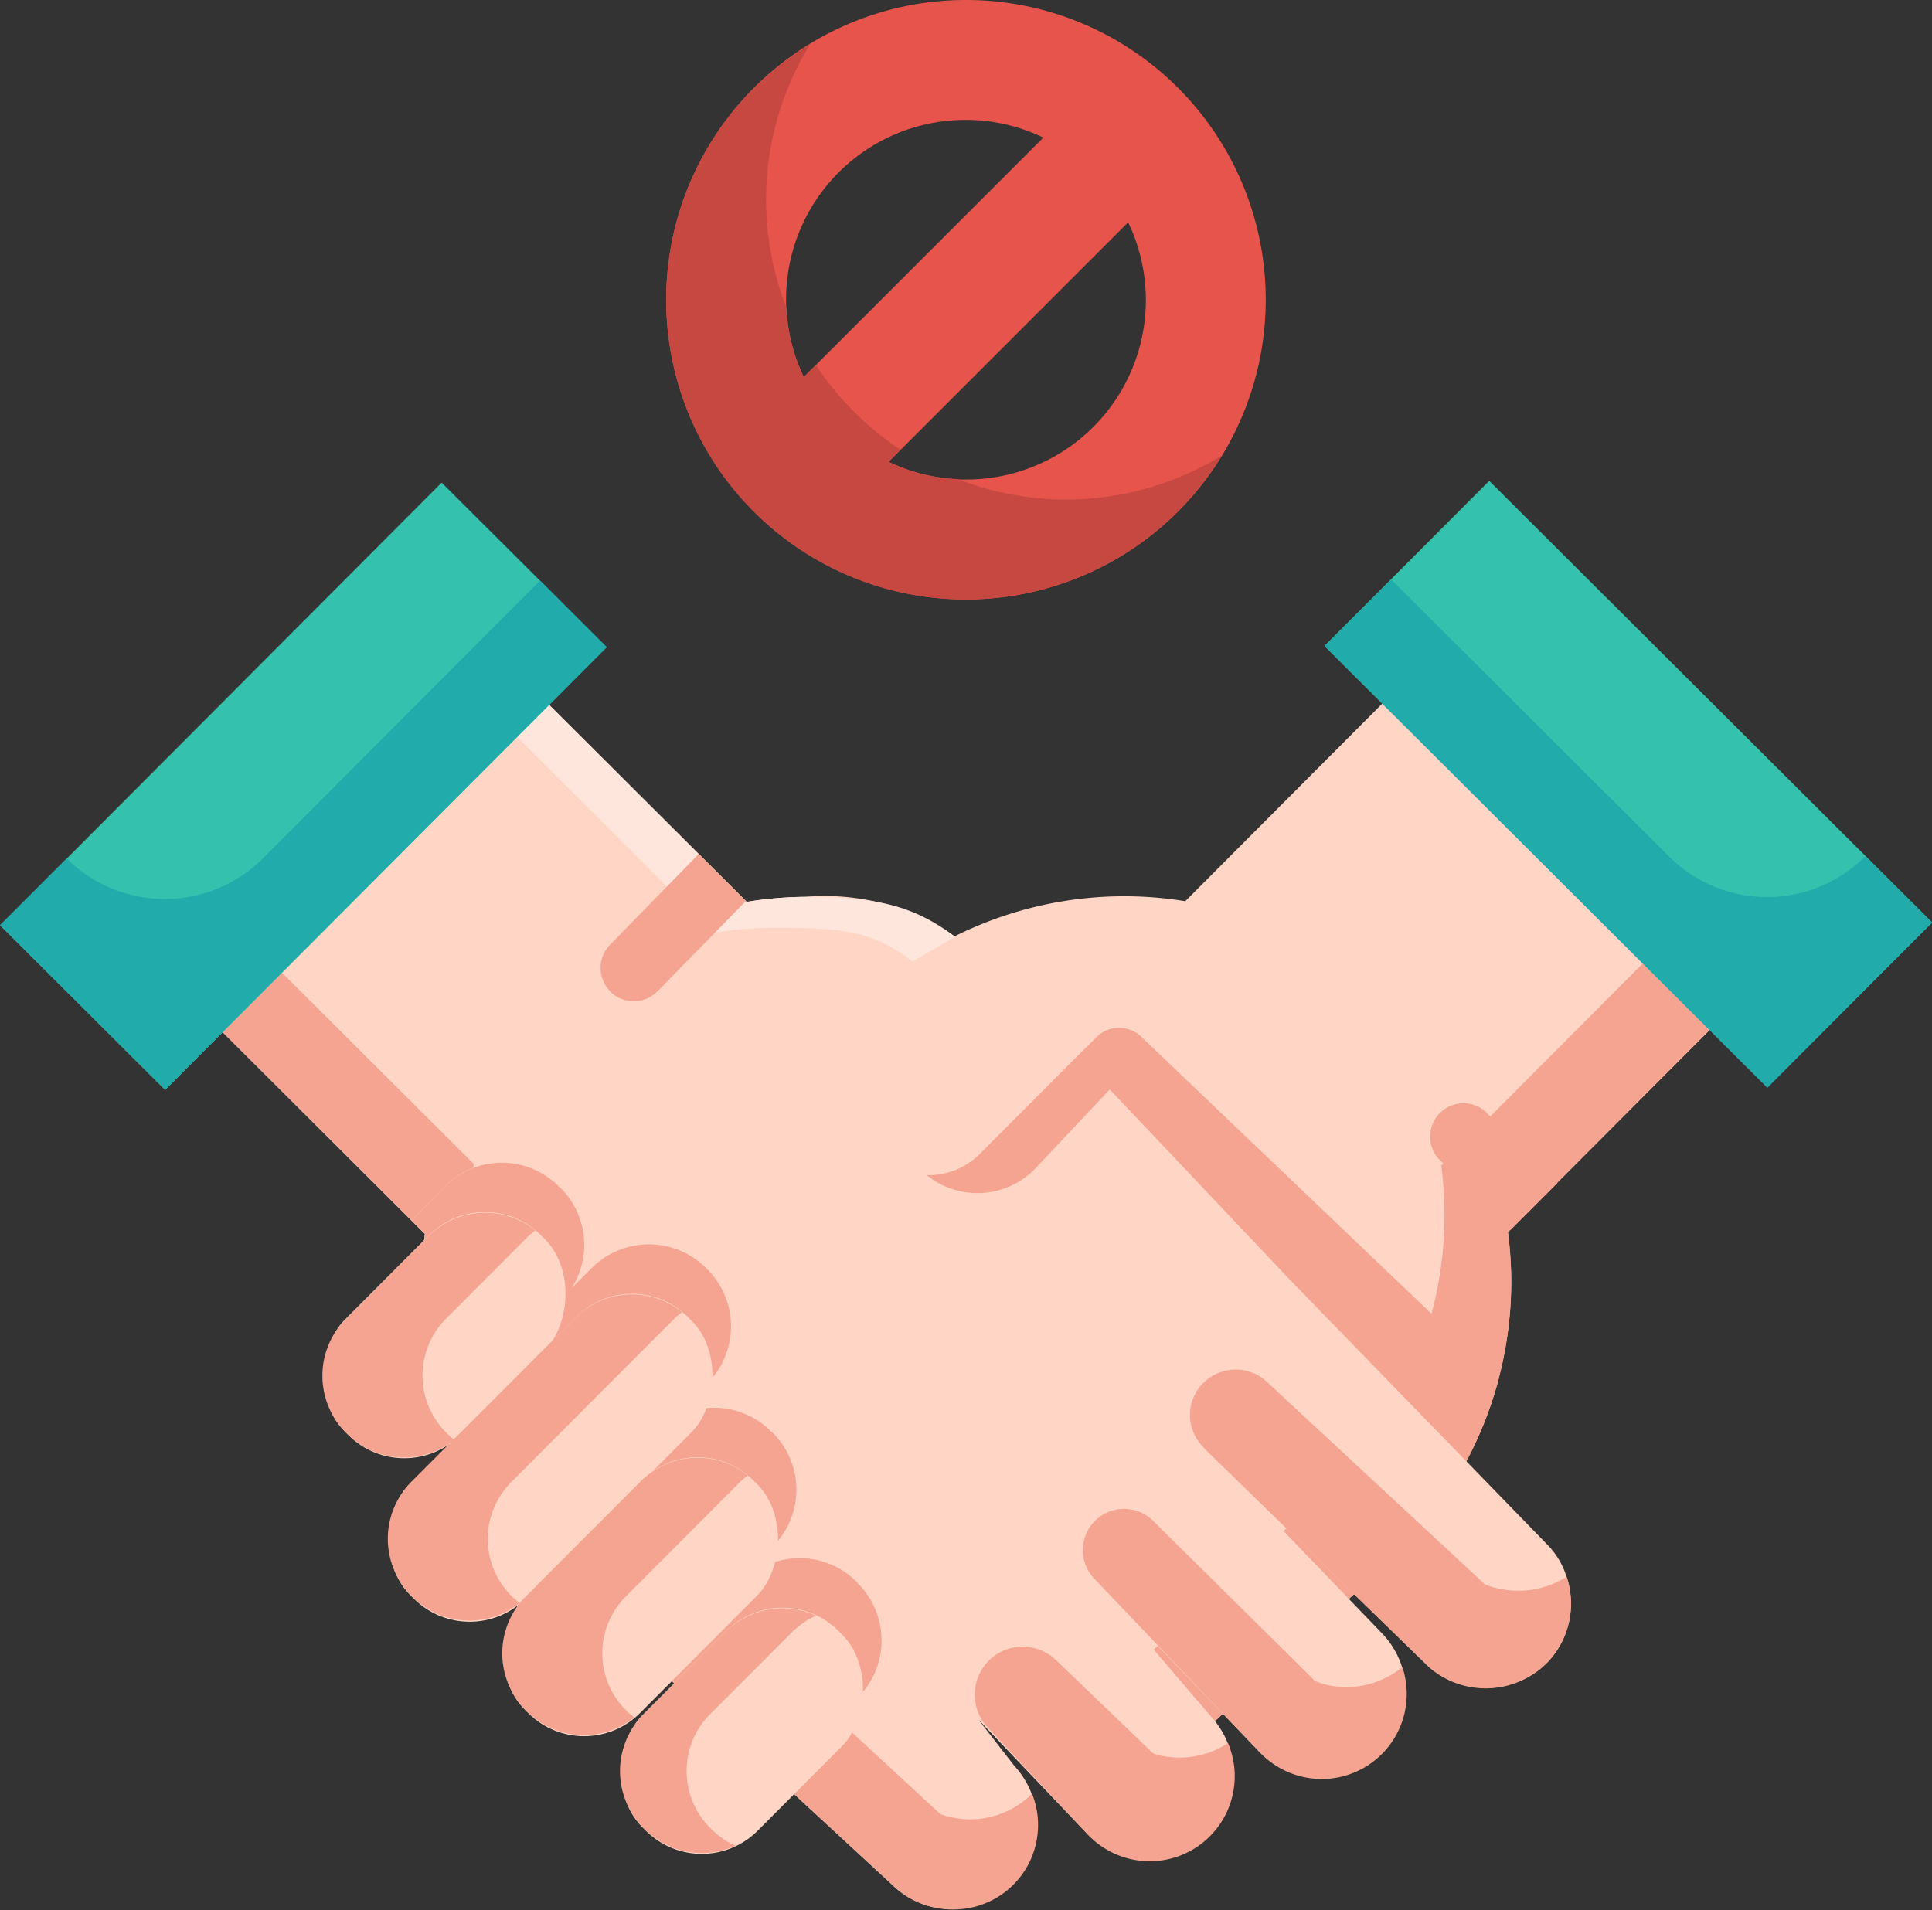 <svg xmlns="http://www.w3.org/2000/svg" width="59.08" height="58.427" viewBox="0 0 59.08 58.427">
  <rect x="0" y="0" width="59.08" height="58.427" fill="#333333" stroke="none"/>
  <g id="Flat" transform="translate(-3 -3)">
    <g id="Color" transform="translate(3 3)">
      <path id="Path_18" data-name="Path 18" d="M32.167,3a9.167,9.167,0,1,0,9.167,9.167A9.167,9.167,0,0,0,32.167,3Zm0,3.667a5.463,5.463,0,0,1,2.365.542l-7.324,7.324a5.488,5.488,0,0,1,4.959-7.866Zm0,11a5.463,5.463,0,0,1-2.365-.542L37.126,9.8a5.488,5.488,0,0,1-4.959,7.866Z" transform="translate(-2.628 -3)" fill="#e7544c"/>
      <path id="Path_19" data-name="Path 19" d="M35.223,18.254a9.118,9.118,0,0,1-3.31-.626A5.474,5.474,0,0,1,29.8,17.1l.368-.369a9.212,9.212,0,0,1-2.592-2.592l-.369.368a5.474,5.474,0,0,1-.527-2.111A9.088,9.088,0,0,1,27.4,4.328,9.158,9.158,0,1,0,39.982,16.912,9.11,9.11,0,0,1,35.223,18.254Z" transform="translate(-2.628 -2.975)" fill="#c74841"/>
      <path id="Path_20" data-name="Path 20" d="M55.925,33.151l-7.146,7.162a12.007,12.007,0,0,1,.1,1.467A11.726,11.726,0,0,1,45.45,50.1l.014.014L36.822,58l-16-16,7.96-8.526.014.015a11.587,11.587,0,0,1,10.118-3.3l7-7.022Z" transform="translate(-2.669 -2.625)" fill="#ffd5c5"/>
      <path id="Path_21" data-name="Path 21" d="M48.523,40.168,55.67,33l-2.037-2.037-7.146,7.166a12.006,12.006,0,0,1,.1,1.467,11.726,11.726,0,0,1-3.431,8.324l.014.014L34.53,55.822l2.037,2.037,8.642-7.886-.014-.014a11.726,11.726,0,0,0,3.434-8.32,12.005,12.005,0,0,0-.1-1.471Z" transform="translate(-2.414 -2.48)" fill="#f4a490"/>
      <path id="Path_22" data-name="Path 22" d="M48.25,44.576a11.78,11.78,0,0,1-1.283,3.035L34.528,35.564l1.464-1.46a.978.978,0,0,1,1.285,0Z" transform="translate(-2.414 -2.426)" fill="#f4a490"/>
      <path id="Path_23" data-name="Path 23" d="M0,0H19.124V7.129H0Z" transform="translate(45.54 14.707) rotate(44.919)" fill="#34c1ad"/>
      <path id="Path_24" data-name="Path 24" d="M53.3,28.874,44.8,20.4l-2.037,2.037L56.305,35.946,61.339,30.9,59.3,28.867a4.243,4.243,0,0,1-6,.007Z" transform="translate(-2.261 -2.676)" fill="#21abab"/>
      <path id="Path_25" data-name="Path 25" d="M50.2,53.483a2.658,2.658,0,0,1-3.738,0l-6.682-6.5-.081-.092-.275-.265,5.765,5.989a2.608,2.608,0,0,1-3.748,3.626l-5.205-5.429,3.687,4.309a2.608,2.608,0,0,1-3.748,3.626L32.82,55.225l1.09,1.406a2.608,2.608,0,0,1-3.748,3.626l-10.93-10.1.01-.01a11.734,11.734,0,0,1-3.453-8.312,11.563,11.563,0,0,1,.1-1.467L8.72,33.213,18.7,23.2l7.028,7.008a11.529,11.529,0,0,1,1.8-.153,6.945,6.945,0,0,1,4.7,1.314l.234.224-2.974,2.974a2.378,2.378,0,0,0,3.372,3.351l2.628-2.638.713.01.183.183,5.928,6.264L50.2,49.857a2.412,2.412,0,0,1,.6,1,2.6,2.6,0,0,1-.6,2.628Z" transform="translate(-2.894 -2.624)" fill="#ffd5c5"/>
      <path id="Path_26" data-name="Path 26" d="M24.542,31.152A11.741,11.741,0,0,1,26.349,31c2.226,0,3.048.1,4.289,1.03l1.3-.755c-1.242-.93-2.343-1.222-4.567-1.222a11.742,11.742,0,0,0-1.807.156L18.54,23.2l-.981.983Z" transform="translate(-2.729 -2.624)" fill="#ffe6dc"/>
      <path id="Path_27" data-name="Path 27" d="M34.456,57.334a2.673,2.673,0,0,1-1.891.786,2.916,2.916,0,0,1-.907-.153l-10.93-10.1.01-.01a11.734,11.734,0,0,1-3.453-8.312,11.563,11.563,0,0,1,.1-1.467l-6.855-6.832-1.812,1.82,7.167,7.147a11.563,11.563,0,0,0-.1,1.467c0,.2.02.407.032.617a11.714,11.714,0,0,0,3.422,7.69l-.01.01,4.652,4.3L30.16,60.1c.044.045.1.078.143.119a2.547,2.547,0,0,0,.283.233l.016.008a2.633,2.633,0,0,0,1.5.416,2.583,2.583,0,0,0,2.349-3.547Z" transform="translate(-2.894 -2.475)" fill="#f4a490"/>
      <path id="Path_28" data-name="Path 28" d="M22.9,53.179a1.121,1.121,0,0,1-.112.1l-3.647-3.372-.01-.01-.02-.02.01-.01a11.892,11.892,0,0,1-2.73-4.248c-.041-.1-.071-.2-.1-.306a11.363,11.363,0,0,1-.519-5.225l-.418-.418,1.029-1.039a2.445,2.445,0,0,1,3.473,0l.051.041a2.459,2.459,0,0,1,.326,3.1l.642-.642a2.471,2.471,0,0,1,3.484,0l.041.041a2.462,2.462,0,0,1,.01,3.484l-1.2,1.2a2.445,2.445,0,0,1,3.147.275l.051.041a2.453,2.453,0,0,1,0,3.484Z" transform="translate(-2.77 -2.351)" fill="#ffd5c5"/>
      <path id="Path_29" data-name="Path 29" d="M28.872,54.038l-2.485,2.485L22.73,53.131c.031-.031.061-.071.092-.1l2.516-2.516a2.462,2.462,0,0,1,3.484-.01l.041.051a2.462,2.462,0,0,1,.01,3.484Z" transform="translate(-2.633 -2.13)" fill="#ffd5c5"/>
      <path id="Path_30" data-name="Path 30" d="M0,0H19.124V7.129H0Z" transform="translate(18.554 19.796) rotate(134.919)" fill="#34c1ad"/>
      <path id="Path_31" data-name="Path 31" d="M5.037,28.932,3,30.969,8.047,36,21.553,22.468l-2.037-2.037-8.469,8.493a4.252,4.252,0,0,1-6.01.008Z" transform="translate(-3 -2.676)" fill="#21abab"/>
      <path id="Path_32" data-name="Path 32" d="M20.229,41.77a2.282,2.282,0,0,1-.316.387L17.4,44.673a2.385,2.385,0,0,1-.357.3l-.031.02a2.431,2.431,0,0,1-.723.326,11.363,11.363,0,0,1-.519-5.225l-.418-.418,1.029-1.039a2.445,2.445,0,0,1,3.473,0l.051.041a2.459,2.459,0,0,1,.326,3.1Z" transform="translate(-2.77 -2.351)" fill="#f4a490"/>
      <path id="Path_33" data-name="Path 33" d="M24.386,44.607,23.174,45.82l-3.8,3.81a2.334,2.334,0,0,1-.234.214h-.01c-.01.01-.01.01-.02.01l-.02-.02.01-.01a11.892,11.892,0,0,1-2.73-4.248l.621-.632.031-.02,3.188-3.2.642-.642a2.471,2.471,0,0,1,3.484,0l.041.041a2.462,2.462,0,0,1,.01,3.484Z" transform="translate(-2.751 -2.305)" fill="#f4a490"/>
      <path id="Path_34" data-name="Path 34" d="M26.333,49.518l-3.5,3.524a1.12,1.12,0,0,1-.112.1L19.07,49.772c.01-.01.01-.01.01-.02h.01a2.24,2.24,0,0,1,.2-.234l3.514-3.524a2.56,2.56,0,0,1,.316-.265l.01-.01a2.445,2.445,0,0,1,3.147.275l.051.041a2.453,2.453,0,0,1,0,3.484Z" transform="translate(-2.701 -2.214)" fill="#f4a490"/>
      <path id="Path_35" data-name="Path 35" d="M28.872,54.038l-2.485,2.485L22.73,53.131c.031-.031.061-.071.092-.1l2.516-2.516a2.462,2.462,0,0,1,3.484-.01l.041.051a2.462,2.462,0,0,1,.01,3.484Z" transform="translate(-2.633 -2.13)" fill="#f4a490"/>
      <rect id="Rectangle_717" data-name="Rectangle 717" width="4.99" height="8.485" rx="2.417" transform="translate(12.369 45.602) rotate(-135.081)" fill="#ffd5c5"/>
      <path id="Path_36" data-name="Path 36" d="M16.509,46.183l-.048-.047a2.462,2.462,0,0,1,0-3.482l2.515-2.521a2.351,2.351,0,0,1,.215-.176,2.453,2.453,0,0,0-3.271.176L13.4,42.659a2.462,2.462,0,0,0,0,3.482l.048.047a2.454,2.454,0,0,0,3.267.172A2.253,2.253,0,0,1,16.509,46.183Z" transform="translate(-2.82 -2.323)" fill="#f4a490"/>
      <rect id="Rectangle_718" data-name="Rectangle 718" width="4.99" height="12.018" rx="2.417" transform="translate(14.368 50.603) rotate(-135.081)" fill="#ffd5c5"/>
      <path id="Path_37" data-name="Path 37" d="M35.742,34.412l-.669.664L32.446,37.71a2.223,2.223,0,0,1-1.619.649,2.454,2.454,0,0,0,3.281-.169l2.661-2.824Z" transform="translate(-2.483 -2.416)" fill="#f4a490"/>
      <path id="Path_38" data-name="Path 38" d="M18.47,51.137l-.047-.048a2.463,2.463,0,0,1-.005-3.482l5.01-5.023a2.351,2.351,0,0,1,.215-.176,2.454,2.454,0,0,0-3.271.176L15.364,47.6a2.463,2.463,0,0,0,0,3.482l.047.048a2.454,2.454,0,0,0,3.267.171,2.241,2.241,0,0,1-.208-.168Z" transform="translate(-2.784 -2.277)" fill="#f4a490"/>
      <rect id="Rectangle_719" data-name="Rectangle 719" width="4.99" height="9.899" rx="2.417" transform="translate(17.868 54.103) rotate(-135.081)" fill="#ffd5c5"/>
      <path id="Path_39" data-name="Path 39" d="M21.908,54.542l-.048-.048a2.462,2.462,0,0,1,0-3.482l3.513-3.522a2.5,2.5,0,0,1,.215-.176,2.454,2.454,0,0,0-3.271.176L18.8,51.012a2.462,2.462,0,0,0,0,3.482l.048.048a2.454,2.454,0,0,0,3.267.171,2.242,2.242,0,0,1-.211-.171Z" transform="translate(-2.72 -2.186)" fill="#f4a490"/>
      <rect id="Rectangle_720" data-name="Rectangle 720" width="4.99" height="8.485" rx="2.417" transform="translate(21.465 57.702) rotate(-135.081)" fill="#ffd5c5"/>
      <g id="Group_2170" data-name="Group 2170" transform="translate(18.361 26.118)">
        <path id="Path_40" data-name="Path 40" d="M24.421,58.059l-.047-.047a2.464,2.464,0,0,1-.005-3.483l2.515-2.517a2.445,2.445,0,0,1,.724-.494,2.455,2.455,0,0,0-2.761.494l-2.515,2.521a2.464,2.464,0,0,0,.005,3.483l.047.047a2.457,2.457,0,0,0,2.757.49,2.445,2.445,0,0,1-.72-.494Z" transform="translate(-21.015 -28.22)" fill="#f4a490"/>
        <path id="Path_41" data-name="Path 41" d="M49.639,53.094a2.288,2.288,0,0,1-.54.418,2.638,2.638,0,0,1-2.913-.163,2.221,2.221,0,0,1-.285-.255l-6.682-6.5-.081-.092a1.389,1.389,0,0,1,0-1.976,1.407,1.407,0,0,1,1.935-.031l6.672,6.2a2.772,2.772,0,0,0,2.5-.234,2.6,2.6,0,0,1-.6,2.628Z" transform="translate(-20.697 -28.353)" fill="#f4a490"/>
        <path id="Path_42" data-name="Path 42" d="M40.943,55.774a2.6,2.6,0,0,0,4.337-2.628,2.7,2.7,0,0,1-1.7.611,2.556,2.556,0,0,1-.968-.183l-4.943-4.889a1.26,1.26,0,0,0-1.8,1.767Z" transform="translate(-20.757 -28.275)" fill="#f4a490"/>
        <path id="Path_43" data-name="Path 43" d="M32.66,52.909a1.468,1.468,0,0,0,0,2.008l3.077,3.289a2.6,2.6,0,0,0,4.271-2.813,2.7,2.7,0,0,1-1.478.444,2.591,2.591,0,0,1-.795-.122h-.01l-2.98-2.863a1.469,1.469,0,0,0-2.087.054Z" transform="translate(-20.817 -28.198)" fill="#f4a490"/>
        <path id="Path_44" data-name="Path 44" d="M29.691,56.051l-.061-.061" transform="translate(-20.866 -28.132)" fill="#f4a490"/>
        <path id="Path_45" data-name="Path 45" d="M21.334,32.857a1.019,1.019,0,0,0,1.44-.017l2.7-2.759-1.442-1.439-2.711,2.775a1.019,1.019,0,0,0,.017,1.441Z" transform="translate(-21.026 -28.641)" fill="#f4a490"/>
        <path id="Path_46" data-name="Path 46" d="M47.632,36.386A1.019,1.019,0,0,0,46.2,37.832l2.183,2.183,1.439-1.442Z" transform="translate(-20.564 -28.502)" fill="#f4a490"/>
      </g>
    </g>
  </g>
</svg>